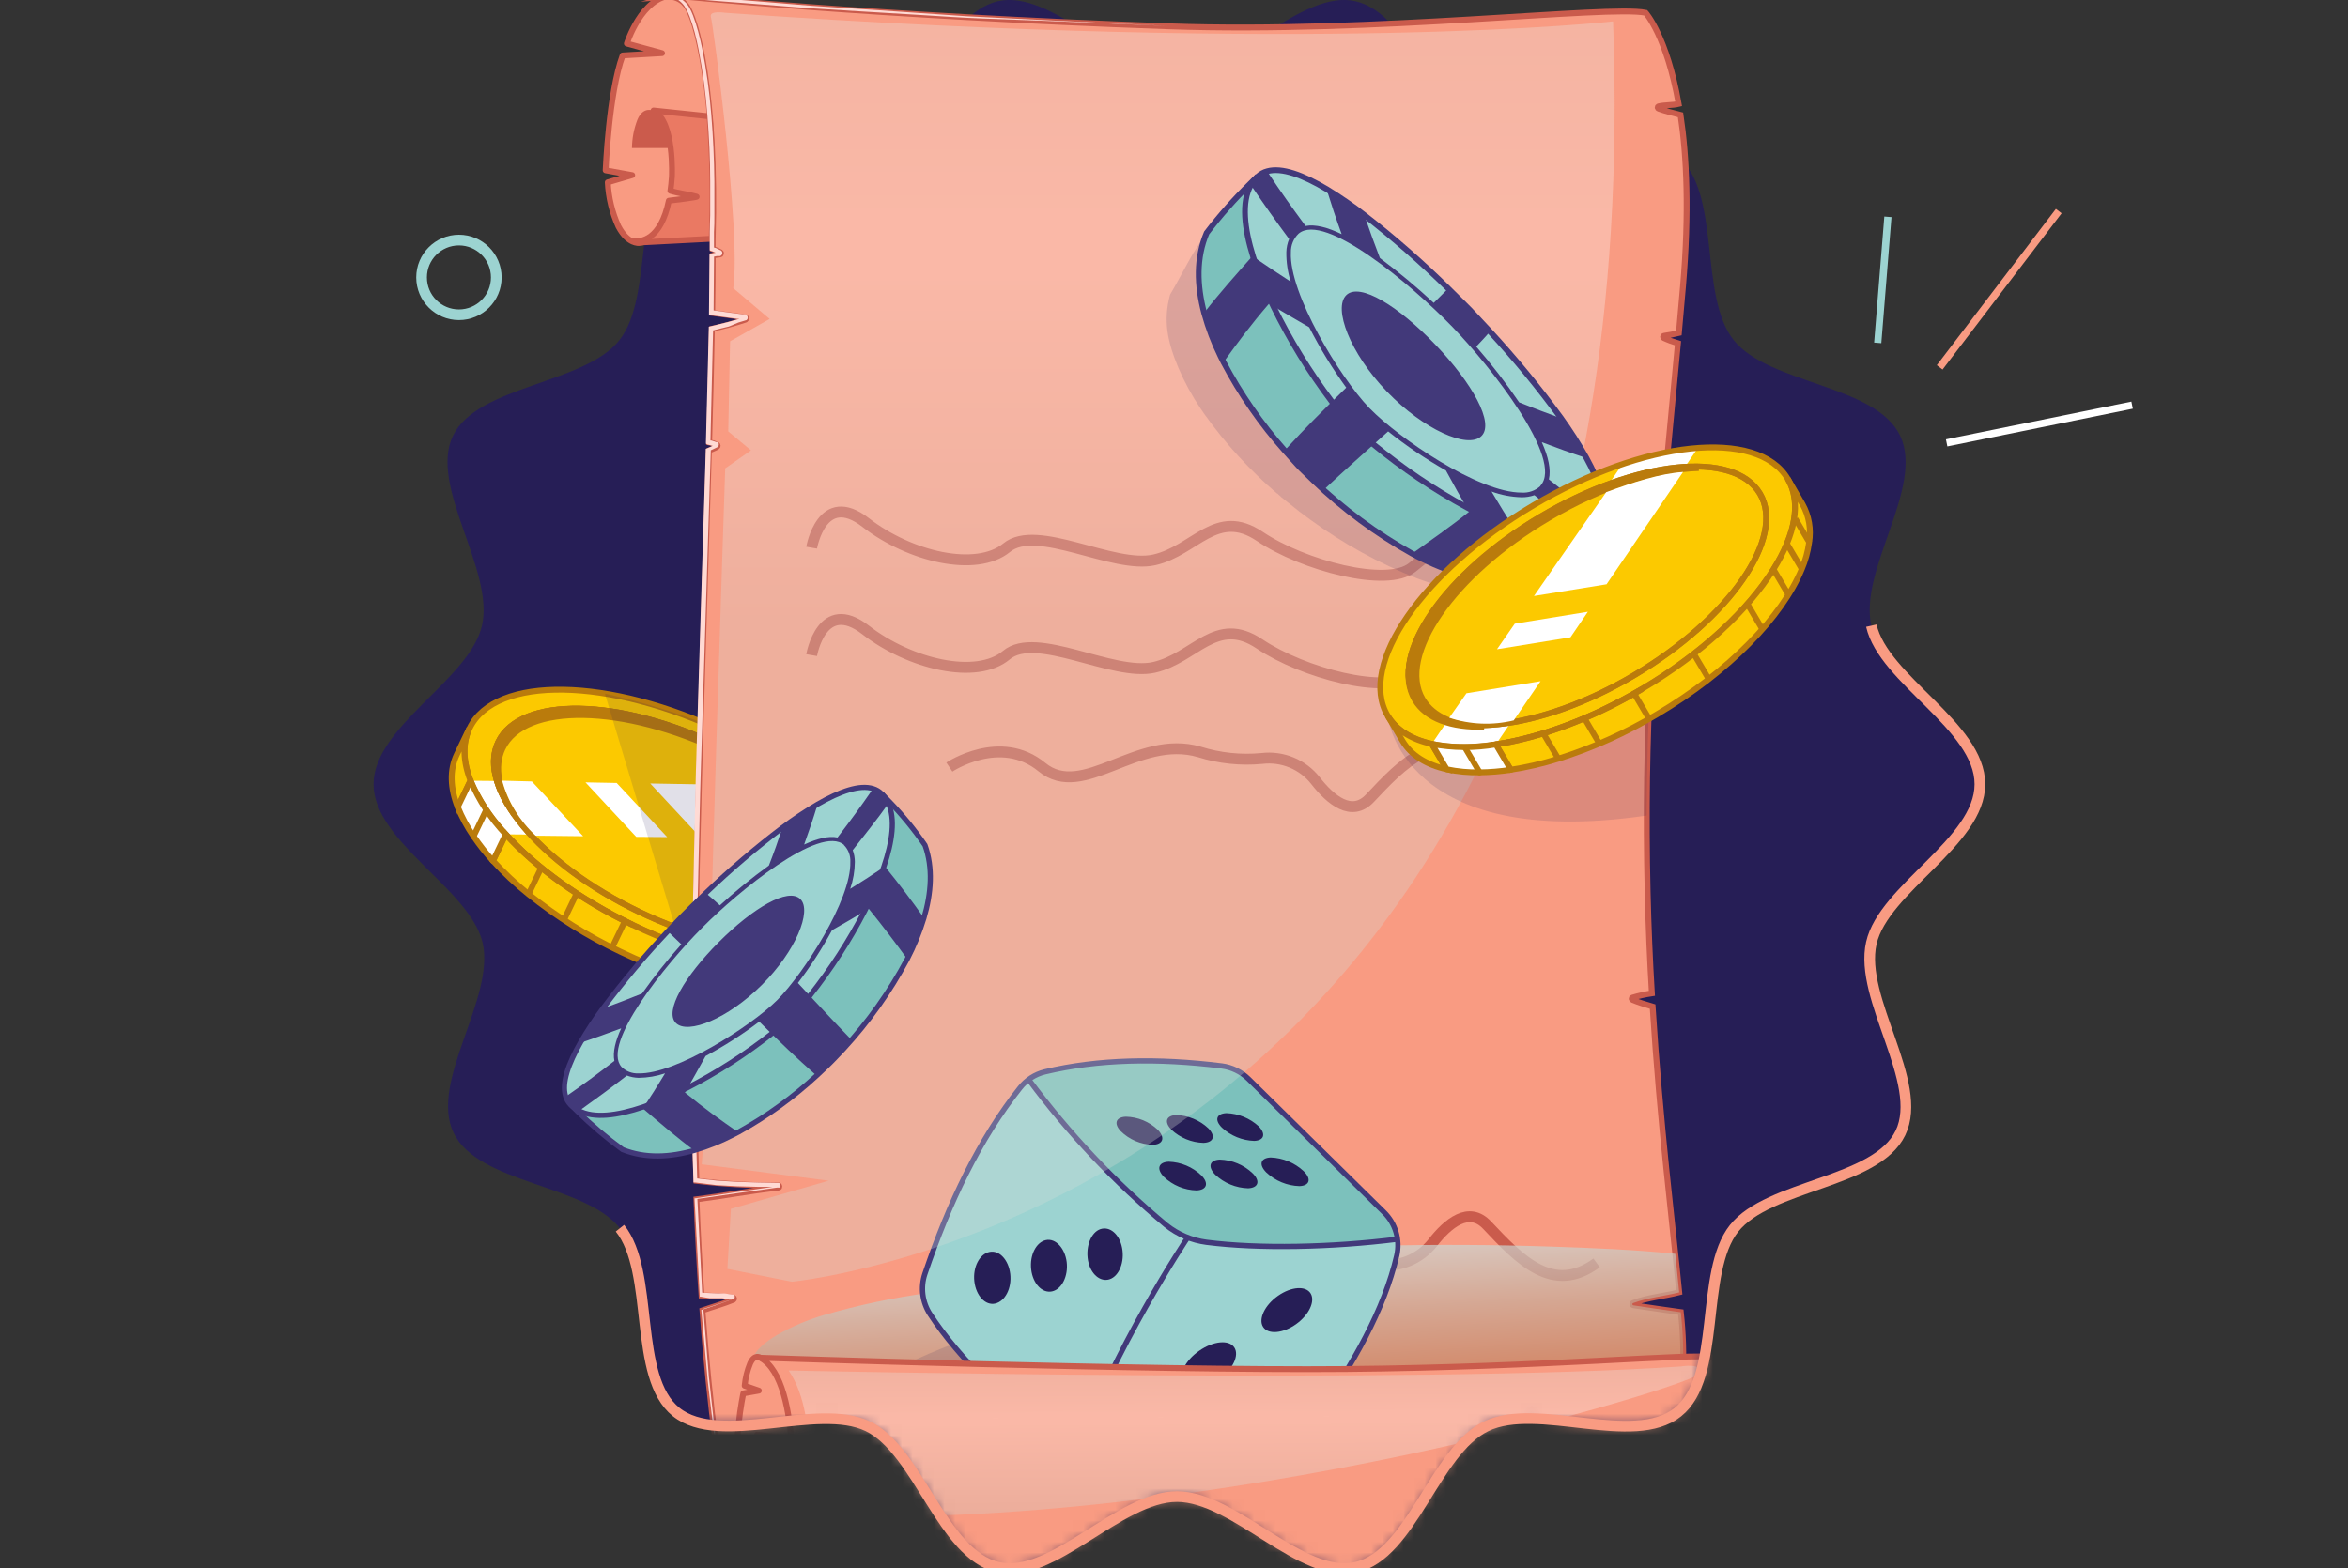 <svg width="220" height="147" viewBox="0 0 220 147" fill="none" xmlns="http://www.w3.org/2000/svg">
<rect x="0" y="0" width="220" height="147" fill="#333333" stroke="none"/>
<g clip-path="url(#clip0_1255_20873)">
<path d="M185.508 73.5C185.508 78.929 176.493 83.274 175.338 88.384C174.147 93.629 180.349 101.447 178.066 106.182C175.784 110.916 165.741 111.001 162.473 115.133C159.206 119.266 161.36 129.04 157.2 132.357C153.039 135.674 144.059 131.35 139.247 133.675C134.434 136 132.272 145.724 127.027 146.901C121.945 148.056 115.687 140.267 110.279 140.267C104.871 140.267 98.62 148.063 93.538 146.901C88.286 145.71 86.053 135.957 81.319 133.675C76.584 131.393 67.462 135.638 63.351 132.335C59.24 129.033 61.402 119.266 58.085 115.112C54.768 110.959 44.781 110.973 42.492 106.16C40.202 101.348 46.411 93.608 45.221 88.356C44.008 83.274 35 78.929 35 73.5C35 68.071 44.008 63.719 45.164 58.616C46.34 53.392 40.153 45.574 42.442 40.84C44.731 36.105 54.761 36.02 58.035 31.881C61.31 27.741 59.176 17.982 63.351 14.665C67.526 11.348 76.499 15.664 81.311 13.346C86.124 11.028 88.257 1.311 93.509 0.113C98.591 -1.035 104.85 6.755 110.251 6.755C115.652 6.755 121.917 -1.042 126.999 0.113C132.244 1.311 134.484 11.064 139.218 13.346C143.953 15.629 153.039 11.362 157.179 14.665C161.318 17.968 159.128 27.727 162.445 31.881C165.762 36.034 175.749 36.027 178.038 40.84C180.327 45.652 174.147 53.392 175.338 58.637C176.493 63.719 185.508 68.042 185.508 73.5Z" fill="#261E56"/>
<circle cx="43" cy="26" r="3.5" stroke="#9CD3D1"/>
<mask id="mask0_1255_20873" style="mask-type:alpha" maskUnits="userSpaceOnUse" x="35" y="-30" width="151" height="178">
<path d="M185.508 73.5C185.508 78.929 176.493 83.274 175.338 88.384C174.147 93.629 180.349 101.447 178.066 106.182C175.784 110.916 165.741 111.001 162.473 115.133C159.206 119.266 161.36 129.04 157.2 132.357C153.039 135.674 144.059 131.35 139.247 133.675C134.434 136 132.272 145.724 127.027 146.901C121.945 148.056 115.687 140.267 110.279 140.267C104.871 140.267 98.62 148.063 93.538 146.901C88.286 145.71 86.053 135.957 81.319 133.675C76.584 131.393 67.462 135.638 63.351 132.335C59.24 129.033 61.402 119.266 58.085 115.112C54.768 110.959 44.781 110.973 42.492 106.16C40.202 101.348 46.411 93.608 45.221 88.356C44.008 83.274 35 78.929 35 73.5C35 68.071 44.008 63.719 45.164 58.616C46.34 53.392 40.153 45.574 42.442 40.84C44.731 36.105 50.761 6.02 54.035 1.881C85.967 -38.484 127.079 -42.403 162.445 1.881C165.762 6.034 175.749 36.027 178.038 40.84C180.327 45.652 174.147 53.392 175.338 58.637C176.493 63.719 185.508 68.042 185.508 73.5Z" fill="#42397A"/>
</mask>
<g mask="url(#mask0_1255_20873)">
<path d="M83.274 87.109C85.663 82.13 78.808 73.874 67.963 68.668C57.117 63.462 46.387 63.278 43.998 68.257C41.608 73.235 48.463 81.491 59.309 86.697C70.155 91.903 80.884 92.087 83.274 87.109Z" fill="#FCC900"/>
<path d="M75.796 73.459L44.085 73.174C44.873 75.033 45.989 76.735 47.38 78.198L80.986 78.495C79.472 76.607 77.729 74.915 75.796 73.459Z" fill="white"/>
<path d="M83.274 87.109C85.663 82.13 78.808 73.874 67.963 68.668C57.117 63.462 46.387 63.278 43.998 68.257C41.608 73.235 48.463 81.491 59.309 86.697C70.155 91.903 80.884 92.087 83.274 87.109Z" stroke="#BA7B0C" stroke-width="0.549" stroke-miterlimit="10"/>
<path d="M80.581 85.816C82.644 81.518 76.729 74.392 67.371 69.901C58.012 65.409 48.753 65.251 46.691 69.549C44.628 73.847 50.542 80.973 59.901 85.465C69.259 89.957 78.518 90.114 80.581 85.816Z" fill="#FCC900"/>
<path d="M80.581 85.816C82.644 81.518 76.729 74.392 67.371 69.901C58.012 65.409 48.753 65.251 46.691 69.549C44.628 73.847 50.542 80.973 59.901 85.465C69.259 89.957 78.518 90.114 80.581 85.816Z" fill="#FCC900" stroke="#BA7B0C" stroke-width="0.549" stroke-miterlimit="10"/>
<path d="M80.581 85.816C82.644 81.518 76.729 74.392 67.371 69.901C58.012 65.409 48.753 65.251 46.691 69.549C44.628 73.847 50.542 80.973 59.901 85.465C69.259 89.957 78.518 90.114 80.581 85.816Z" stroke="#BA7B0C" stroke-width="0.549" stroke-miterlimit="10"/>
<path d="M47.089 70.137C49.148 65.838 58.412 65.997 67.769 70.489C73.034 73.015 77.208 76.375 79.487 79.598C77.29 76.2 72.958 72.575 67.368 69.89C58.033 65.398 48.747 65.239 46.688 69.533C45.782 71.417 46.408 73.838 48.182 76.342C46.721 74.069 46.26 71.883 47.089 70.137Z" fill="#BA7B0C" stroke="#BA7B0C" stroke-width="0.549" stroke-miterlimit="10"/>
<path d="M83.27 87.11L82.078 89.598C81.51 90.707 80.58 91.591 79.442 92.102C78.66 92.478 77.831 92.75 76.977 92.909C72.282 93.853 65.226 92.601 58.11 89.186C55.047 87.733 52.165 85.927 49.522 83.805C48.332 82.85 47.218 81.806 46.188 80.68L47.386 78.193C50.169 81.262 54.315 84.299 59.307 86.698C65.16 89.504 70.981 90.855 75.472 90.718C79.305 90.608 82.172 89.406 83.27 87.11Z" fill="#FCC900" stroke="#BA7B0C" stroke-width="0.549" stroke-miterlimit="10"/>
<path d="M44.085 73.174L42.888 75.667C42.185 73.86 42.114 72.169 42.8 70.725L43.992 68.237C43.311 69.682 43.383 71.373 44.085 73.174Z" fill="#FCC900" stroke="#BA7B0C" stroke-width="0.549" stroke-miterlimit="10"/>
<path d="M47.386 78.198L46.189 80.686C45.526 79.96 44.916 79.188 44.365 78.374C43.77 77.518 43.275 76.597 42.888 75.628L44.086 73.141C44.872 75.012 45.99 76.725 47.386 78.198Z" fill="white" stroke="#BA7B0C" stroke-width="0.549" stroke-linecap="round" stroke-linejoin="round"/>
<path d="M47.386 78.198C50.169 81.268 54.315 84.304 59.307 86.704" stroke="#BA7B0C" stroke-width="0.549" stroke-miterlimit="10"/>
<path d="M45.519 75.985L44.365 78.39" stroke="#BA7B0C" stroke-width="0.549" stroke-linecap="round" stroke-linejoin="round"/>
<path d="M50.669 81.416L49.483 83.887" stroke="#BA7B0C" stroke-width="0.549" stroke-miterlimit="10"/>
<path d="M53.964 83.876L52.844 86.215" stroke="#BA7B0C" stroke-width="0.549" stroke-miterlimit="10"/>
<path d="M58.489 86.446L57.363 88.785" stroke="#BA7B0C" stroke-width="0.549" stroke-miterlimit="10"/>
<path d="M64.655 89.087L63.568 91.366" stroke="#BA7B0C" stroke-width="0.549" stroke-miterlimit="10"/>
<path d="M71.387 90.559L70.234 92.964" stroke="#BA7B0C" stroke-width="0.549" stroke-miterlimit="10"/>
<path d="M75.483 90.69L74.33 93.096" stroke="#BA7B0C" stroke-width="0.549" stroke-miterlimit="10"/>
<path d="M78.147 90.471L76.972 92.92" stroke="#BA7B0C" stroke-width="0.549" stroke-miterlimit="10"/>
<path d="M80.552 89.784L79.432 92.129" stroke="#BA7B0C" stroke-width="0.549" stroke-miterlimit="10"/>
<path d="M49.835 73.24L54.639 78.374L50.192 78.325C48.684 76.933 47.596 75.147 47.051 73.168L49.835 73.24Z" fill="white"/>
<path d="M62.514 78.456L59.614 78.434L54.859 73.328L57.78 73.383L62.514 78.456Z" fill="white"/>
<path d="M78.361 78.594L65.627 78.484L60.927 73.432L72.776 73.646C74.995 75.266 77.049 76.891 78.361 78.594Z" fill="white"/>
<path opacity="0.14" d="M79.937 77.226L69.158 90.097C67.326 89.718 65.524 89.208 63.766 88.571L56.676 65.009C59.691 65.657 64.704 67.106 67.961 68.671C72.974 71.076 77.142 74.14 79.937 77.226Z" fill="#261E56"/>
<path d="M66.006 17.45C66.006 17.56 65.726 20.443 65.726 20.443C65.726 20.443 60.91 22.727 59.9 22.766C59.9 22.766 58.851 22.941 57.945 21.223C57.354 19.92 57.015 18.517 56.946 17.088L59.236 16.413L56.748 15.962C56.748 15.962 57.039 8.741 58.34 5.194L62.031 4.98L58.736 4.08C58.736 4.08 60.114 -0.335 63.024 -0.423C63.542 -0.396 64.047 -0.253 64.503 -0.006C64.959 0.24 65.354 0.586 65.66 1.005C66.61 2.394 67.895 17.478 67.895 17.478L66.006 17.45Z" fill="#C0843E"/>
<path d="M66.006 17.45C66.006 17.56 65.726 20.443 65.726 20.443C65.726 20.443 60.91 22.727 59.9 22.766C59.9 22.766 58.851 22.941 57.945 21.223C57.354 19.92 57.015 18.517 56.946 17.088L59.236 16.413L56.748 15.962C56.748 15.962 57.039 8.741 58.34 5.194L62.031 4.98L58.736 4.08C58.736 4.08 60.114 -0.335 63.024 -0.423C63.542 -0.396 64.047 -0.253 64.503 -0.006C64.959 0.24 65.354 0.586 65.66 1.005C66.61 2.394 67.895 17.478 67.895 17.478L66.006 17.45Z" fill="#F99B82" stroke="#CA5B4C" stroke-width="0.549" stroke-linecap="round" stroke-linejoin="round"/>
<path d="M68.707 145.14C68.257 143.042 67.653 139.88 67.06 135.388C67.203 135.292 67.351 135.206 67.505 135.13C67.523 135.121 67.539 135.107 67.55 135.089C67.561 135.072 67.567 135.052 67.567 135.031C67.567 135.01 67.561 134.99 67.55 134.973C67.539 134.955 67.523 134.941 67.505 134.932C67.344 134.898 67.18 134.885 67.016 134.894C66.588 131.599 66.165 127.607 65.814 122.813C66.78 122.478 67.769 122.209 68.713 121.819C68.732 121.81 68.747 121.796 68.758 121.779C68.769 121.761 68.775 121.741 68.775 121.721C68.775 121.7 68.769 121.68 68.758 121.662C68.747 121.645 68.732 121.631 68.713 121.622C67.724 121.499 66.728 121.431 65.731 121.419C65.545 118.673 65.38 115.675 65.254 112.408C67.818 112.084 70.36 111.59 72.941 111.309C73.062 111.309 73.034 111.101 72.941 111.095C70.372 111.115 67.805 110.974 65.254 110.673C65.21 109.461 65.173 108.213 65.144 106.928C65.144 105.785 65.094 104.566 65.078 103.287C65.371 103.209 65.656 103.104 65.929 102.974C65.942 102.964 65.952 102.951 65.959 102.936C65.966 102.921 65.969 102.905 65.969 102.889C65.969 102.873 65.966 102.857 65.959 102.842C65.952 102.827 65.942 102.814 65.929 102.804C65.669 102.596 65.371 102.443 65.05 102.354C64.935 86.287 65.885 61.022 66.423 42.226C66.681 42.111 66.972 42.007 67.192 41.875C67.208 41.864 67.221 41.85 67.23 41.833C67.239 41.816 67.243 41.798 67.243 41.779C67.243 41.76 67.239 41.741 67.23 41.724C67.221 41.707 67.208 41.693 67.192 41.682C66.954 41.575 66.703 41.499 66.445 41.457C66.555 37.57 66.643 33.978 66.703 30.816C67.765 30.588 68.814 30.302 69.844 29.959C69.868 29.951 69.889 29.935 69.903 29.913C69.917 29.892 69.923 29.866 69.919 29.84C69.916 29.815 69.904 29.792 69.885 29.774C69.867 29.757 69.842 29.746 69.817 29.745C68.79 29.591 67.757 29.476 66.731 29.328C66.764 27.323 66.78 25.517 66.78 23.957C66.999 23.904 67.221 23.867 67.445 23.847C67.469 23.848 67.492 23.841 67.512 23.826C67.531 23.812 67.546 23.792 67.552 23.769C67.559 23.746 67.558 23.721 67.55 23.699C67.541 23.676 67.525 23.657 67.505 23.644C67.272 23.518 67.028 23.415 66.775 23.337C66.775 23.024 66.775 22.716 66.775 22.425C67.17 8.983 65.259 1.499 64.199 0.401C63.994 0.156 63.734 -0.035 63.439 -0.158C63.145 -0.282 62.826 -0.333 62.508 -0.308C62.677 -0.36 62.849 -0.398 63.024 -0.423C63.024 -0.423 81.787 1.499 109.512 2.465C128.807 3.146 150.739 0.477 154.193 1.197C154.193 1.197 156.17 3.393 157.284 9.735C156.675 9.884 155.999 9.823 155.395 9.971C155.373 9.979 155.354 9.993 155.341 10.011C155.327 10.03 155.32 10.053 155.32 10.076C155.32 10.099 155.327 10.121 155.341 10.14C155.354 10.159 155.373 10.173 155.395 10.18C156.071 10.427 156.768 10.586 157.46 10.768C158.037 14.611 158.289 19.866 157.691 26.846C157.564 28.328 157.438 29.778 157.306 31.206C156.845 31.32 156.377 31.41 155.906 31.475C155.824 31.475 155.791 31.634 155.879 31.672C156.312 31.871 156.76 32.038 157.218 32.172C156.34 41.743 155.417 50.292 154.852 59.446C154.489 59.446 154.132 59.446 153.786 59.446C152.847 59.446 151.903 59.446 150.964 59.534C150.94 59.533 150.916 59.541 150.897 59.555C150.877 59.569 150.863 59.589 150.856 59.612C150.849 59.636 150.85 59.66 150.859 59.683C150.867 59.705 150.883 59.724 150.904 59.737C152.068 60.495 153.44 60.77 154.747 61.17C154.747 61.549 154.709 61.934 154.687 62.318L152.968 62.285C152.942 62.285 152.917 62.295 152.898 62.312C152.878 62.329 152.865 62.352 152.861 62.378C152.857 62.404 152.862 62.43 152.876 62.452C152.89 62.474 152.911 62.491 152.935 62.499C153.484 62.724 154.066 62.938 154.643 63.131C154.33 69.451 154.198 76.134 154.379 83.667C154.456 86.913 154.594 90.064 154.775 93.096C154.16 93.189 153.553 93.325 152.957 93.502C152.935 93.509 152.916 93.523 152.903 93.542C152.889 93.561 152.882 93.583 152.882 93.606C152.882 93.629 152.889 93.652 152.903 93.671C152.916 93.689 152.935 93.703 152.957 93.71C153.572 93.963 154.209 94.15 154.846 94.342C155.538 105.324 156.713 114.659 157.339 121.117C155.917 121.484 154.418 121.6 153.034 122.116C153.01 122.121 152.988 122.135 152.973 122.155C152.957 122.174 152.949 122.198 152.949 122.223C152.949 122.248 152.957 122.272 152.973 122.291C152.988 122.311 153.01 122.325 153.034 122.33C154.517 122.555 155.999 122.775 157.487 122.978C157.709 124.952 157.772 126.941 157.674 128.925L71.76 149.429C71.76 149.429 69.795 150.258 68.707 145.14Z" fill="#F99B82" stroke="#CA5B4C" stroke-width="0.549" stroke-miterlimit="10"/>
<path d="M76.049 51.33C76.049 51.33 76.999 45.779 81.117 48.98C85.236 52.181 91.468 53.664 94.323 51.33C97.179 48.997 104.312 53.351 108.155 52.472C111.999 51.594 113.954 47.531 118.039 50.276C122.125 53.022 129.972 55.081 132.316 53.186C134.661 51.292 137.132 49.304 139.383 51.319" stroke="#CA5B4C" stroke-width="1.02" stroke-miterlimit="10"/>
<path d="M76.049 61.401C76.049 61.401 76.999 55.855 81.117 59.051C85.236 62.247 91.49 63.751 94.296 61.401C97.102 59.051 104.284 63.422 108.128 62.549C111.972 61.675 113.927 57.607 118.012 60.352C122.097 63.098 129.944 65.157 132.289 63.263C134.633 61.368 137.104 59.375 139.356 61.39" stroke="#CA5B4C" stroke-width="1.02" stroke-miterlimit="10"/>
<path d="M88.953 71.894C88.953 71.894 93.736 68.699 97.618 71.894C101.5 75.09 106.547 68.764 112.373 70.472C114.265 71.067 116.257 71.276 118.232 71.087C119.175 70.973 120.133 71.103 121.012 71.466C121.891 71.828 122.662 72.411 123.25 73.157C124.667 74.975 126.649 76.633 128.363 74.805C131.432 71.543 134.529 68.281 138.615 71.274" stroke="#CA5B4C" stroke-width="1.02" stroke-miterlimit="10"/>
<path d="M99.935 117.745C99.935 117.745 104.718 120.941 108.6 117.745C112.482 114.549 117.529 120.875 123.355 119.167C125.247 118.572 127.239 118.363 129.214 118.552C130.158 118.666 131.115 118.535 131.994 118.173C132.872 117.81 133.643 117.228 134.233 116.482C135.649 114.659 137.632 113.001 139.345 114.835C142.414 118.096 145.511 121.358 149.597 118.366" stroke="#CA5B4C" stroke-width="1.02" stroke-miterlimit="10"/>
<path style="mix-blend-mode:multiply" opacity="0.7" d="M83.594 144.267C82.223 141.033 79.855 138.322 76.834 136.53C75.119 135.566 73.287 134.827 71.382 134.334C71.327 134.136 71.277 133.944 71.228 133.746C70.767 131.945 70.086 129.902 70.333 128.002C70.509 126.624 71.722 125.757 72.848 125.098C74.21 124.323 75.656 123.708 77.158 123.264C80.447 122.309 83.802 121.602 87.196 121.149C95.845 119.837 104.444 118.333 113.174 117.602C123.831 116.734 134.529 116.477 145.215 116.833C149.136 116.96 153.062 117.119 156.966 117.509C157.098 118.794 157.224 120.007 157.334 121.128C155.912 121.495 154.413 121.611 153.029 122.127C153.005 122.132 152.983 122.146 152.967 122.165C152.952 122.185 152.943 122.209 152.943 122.234C152.943 122.259 152.952 122.283 152.967 122.302C152.983 122.322 153.005 122.336 153.029 122.341C154.511 122.566 155.994 122.786 157.482 122.989C157.704 124.963 157.766 126.952 157.669 128.936L84.401 146.419C84.171 145.688 83.902 144.969 83.594 144.267Z" fill="url(#paint0_linear_1255_20873)"/>
<path opacity="0.14" d="M120.212 135.862C120.533 135.717 120.807 135.486 121.002 135.193C121.197 134.9 121.306 134.559 121.316 134.207C121.326 133.856 121.236 133.508 121.058 133.205C120.88 132.902 120.62 132.655 120.308 132.492H120.276L101.868 123.669C100.871 123.201 99.749 123.071 98.671 123.298C91.932 124.717 85.948 126.885 80.986 130.056C80.799 130.177 80.645 130.344 80.538 130.54C80.431 130.736 80.375 130.955 80.375 131.178C80.375 131.402 80.431 131.621 80.538 131.817C80.645 132.013 80.799 132.179 80.986 132.301C86.466 135.9 93.134 139.449 98.761 141.412C100.242 141.927 101.836 142.029 103.371 141.706C109.173 140.349 114.817 138.39 120.212 135.862Z" fill="#261E56"/>
<path d="M95.571 101.962C91.786 106.731 88.927 112.691 86.658 119.398C86.45 120.021 86.385 120.683 86.468 121.335C86.551 121.987 86.78 122.612 87.137 123.164C89.893 127.39 94.445 131.706 99.829 136.054C100.457 136.561 101.214 136.882 102.016 136.981C109.17 137.902 115.795 137.237 121.639 134.289C122.273 133.971 122.82 133.501 123.231 132.921C126.83 127.806 129.695 122.735 130.871 117.678C131.036 116.957 131.013 116.206 130.805 115.496C130.597 114.786 130.21 114.142 129.682 113.624L116.977 101.118C116.294 100.451 115.412 100.024 114.465 99.903C108.48 99.155 102.911 99.263 97.898 100.459C96.976 100.685 96.156 101.214 95.571 101.962Z" fill="#9CD3D1"/>
<path d="M129.663 113.624L129.605 113.566L112.47 114.168C107.707 121.069 103.792 128.518 100.807 136.354C100.775 136.437 100.75 136.527 100.724 136.616C101.129 136.802 101.561 136.925 102.003 136.981C109.158 137.902 115.782 137.237 121.626 134.289C122.261 133.971 122.807 133.501 123.218 132.921C126.818 127.806 129.682 122.735 130.858 117.678C131.022 116.956 130.998 116.205 130.789 115.495C130.58 114.785 130.192 114.141 129.663 113.624Z" fill="#9CD3D1"/>
<path d="M130.942 116.143C130.807 115.185 130.357 114.299 129.663 113.624L116.958 101.118C116.275 100.451 115.393 100.024 114.445 99.903C108.461 99.155 102.892 99.263 97.879 100.459C97.326 100.594 96.806 100.84 96.351 101.182C100.084 106.226 104.407 110.807 109.228 114.826C110.315 115.695 111.62 116.25 113 116.431C117.924 117.058 124.771 116.923 130.942 116.143Z" fill="#7CC1BC"/>
<path d="M130.942 116.143C124.772 116.923 117.924 117.058 113.039 116.431C111.658 116.25 110.354 115.695 109.266 114.826C104.446 110.807 100.123 106.226 96.389 101.182" stroke="#42397A" stroke-width="0.492" stroke-miterlimit="10"/>
<path d="M94.656 119.398C94.81 120.734 94.183 121.955 93.256 122.173C92.329 122.39 91.447 121.437 91.293 120.101C91.14 118.765 91.773 117.544 92.7 117.339C93.627 117.134 94.496 118.068 94.656 119.398Z" fill="#261E56"/>
<path d="M99.944 118.279C100.104 119.602 99.49 120.836 98.57 121.035C97.649 121.233 96.773 120.306 96.619 118.976C96.466 117.646 97.08 116.418 98 116.226C98.921 116.035 99.784 117 99.944 118.279Z" fill="#261E56"/>
<path d="M105.174 117.198C105.334 118.515 104.733 119.756 103.825 119.935C102.917 120.114 102.048 119.206 101.907 117.889C101.766 116.572 102.355 115.331 103.262 115.159C104.17 114.986 105.014 115.881 105.174 117.198Z" fill="#261E56"/>
<path d="M95.571 101.962C91.786 106.731 88.927 112.691 86.658 119.398C86.45 120.021 86.385 120.683 86.468 121.335C86.551 121.987 86.78 122.612 87.137 123.164C89.893 127.39 94.445 131.706 99.829 136.054C100.457 136.561 101.214 136.882 102.016 136.981C109.17 137.902 115.795 137.237 121.639 134.289C122.273 133.971 122.82 133.501 123.231 132.921C126.83 127.806 129.695 122.735 130.871 117.678C131.036 116.957 131.013 116.206 130.805 115.496C130.597 114.786 130.21 114.142 129.682 113.624L116.977 101.118C116.294 100.451 115.412 100.024 114.465 99.903C108.48 99.155 102.911 99.263 97.898 100.459C96.976 100.685 96.156 101.214 95.571 101.962Z" stroke="#42397A" stroke-width="0.492" stroke-miterlimit="10"/>
<path d="M115.647 126.284C116.146 127.019 115.507 128.356 114.209 129.283C112.911 130.21 111.402 130.395 110.878 129.66C110.353 128.925 111.012 127.537 112.355 126.604C113.697 125.67 115.149 125.542 115.647 126.284Z" fill="#261E56"/>
<path d="M122.802 121.226C123.25 121.962 122.649 123.24 121.44 124.104C120.232 124.967 118.832 125.107 118.352 124.372C117.873 123.637 118.506 122.313 119.752 121.444C120.999 120.574 122.348 120.491 122.802 121.226Z" fill="#261E56"/>
<path d="M108.007 107.3C106.884 107.265 105.816 106.808 105.014 106.022C104.33 105.306 104.548 104.692 105.5 104.66C106.611 104.685 107.674 105.122 108.48 105.887C109.202 106.642 108.972 107.262 108.007 107.3Z" fill="#261E56"/>
<path d="M112.112 111.572C110.965 111.543 109.87 111.087 109.043 110.293C108.333 109.551 108.544 108.918 109.509 108.88C110.649 108.916 111.735 109.371 112.559 110.159C113.288 110.887 113.083 111.533 112.112 111.572Z" fill="#261E56"/>
<path d="M112.764 107.115C111.642 107.085 110.57 106.643 109.752 105.875C109.055 105.152 109.26 104.545 110.213 104.506C111.327 104.54 112.391 104.978 113.205 105.74C113.915 106.457 113.723 107.077 112.764 107.115Z" fill="#261E56"/>
<path d="M116.945 111.373C115.794 111.341 114.695 110.885 113.857 110.095C113.135 109.347 113.333 108.72 114.292 108.682C115.437 108.716 116.53 109.171 117.361 109.96C118.103 110.689 117.917 111.329 116.945 111.373Z" fill="#261E56"/>
<path d="M117.514 106.93C116.39 106.891 115.317 106.451 114.49 105.689C113.774 104.973 113.966 104.366 114.912 104.327C116.03 104.363 117.099 104.799 117.924 105.555C118.633 106.271 118.454 106.891 117.514 106.93Z" fill="#261E56"/>
<path d="M121.753 111.169C120.598 111.135 119.496 110.68 118.652 109.89C117.917 109.148 118.103 108.522 119.062 108.483C120.209 108.525 121.303 108.979 122.143 109.762C122.898 110.491 122.725 111.13 121.753 111.169Z" fill="#261E56"/>
<path d="M111.28 115.99C111.28 115.99 104.247 126.527 100.743 136.616" stroke="#42397A" stroke-width="0.492" stroke-miterlimit="10"/>
<path d="M59.312 22.596C60.065 22.689 61.904 22.508 62.667 18.812C63.518 18.719 65.413 18.466 65.27 18.433C64.463 18.203 63.623 18.131 62.816 17.884C62.876 17.478 62.92 17.044 62.953 16.566C62.953 16.566 63.216 11.421 61.234 10.356L66.484 10.905C66.772 14.722 66.838 18.552 66.681 22.376L59.9 22.727C59.696 22.731 59.495 22.686 59.312 22.596Z" fill="#EA7963" stroke="#CB5B4C" stroke-width="0.549" stroke-linecap="round" stroke-linejoin="round"/>
<path d="M59.724 11.218C60.273 9.9 61.234 10.383 61.234 10.383C62.222 10.932 62.651 12.459 62.832 13.876H59.213C59.222 12.966 59.395 12.066 59.724 11.218Z" fill="#CB5B4C"/>
<path d="M69.317 139.874C68.537 135.597 69.647 130.594 69.647 130.594L71.102 130.336L69.773 129.875C69.84 129.16 70.012 128.459 70.284 127.794C70.701 126.86 71.234 127.245 71.234 127.245L72.738 127.909C74.331 129.512 74.934 132.302 75.176 134.927L70.942 134.482C71.607 140.961 70.262 141.335 70.262 141.335C69.724 141.225 69.317 139.874 69.317 139.874Z" fill="#C0843E"/>
<path d="M69.317 139.874C68.537 135.597 69.647 130.594 69.647 130.594L71.102 130.336L69.773 129.875C69.84 129.16 70.012 128.459 70.284 127.794C70.701 126.86 71.234 127.245 71.234 127.245L72.738 127.909C74.331 129.512 74.934 132.302 75.176 134.927L70.942 134.482C71.607 140.961 70.262 141.335 70.262 141.335C69.724 141.225 69.317 139.874 69.317 139.874Z" fill="#F99B82" stroke="#CA5B4C" stroke-width="0.549" stroke-linecap="round" stroke-linejoin="round"/>
<path d="M70.942 134.493L75.176 134.938C75.33 136.959 75.296 138.99 75.077 141.005L70.261 141.346C70.261 141.346 71.607 140.972 70.942 134.493Z" fill="#EA7963" stroke="#CB5B4C" stroke-width="0.549" stroke-linecap="round" stroke-linejoin="round"/>
<path d="M71.217 149.5C71.217 149.5 72.952 149.538 73.457 144.558L76.983 143.196L74.111 143.053C74.111 143.053 75.363 129.507 71.234 127.256C71.234 127.256 107.519 128.475 126.144 128.31C144.77 128.145 158.69 126.794 160.414 127.212C161.534 127.971 162.507 128.928 163.286 130.034L160.837 130.633L163.863 130.913C163.863 130.913 165.428 136.579 163.314 141.895L159.838 142.257L162.539 142.746C161.502 144.279 159.995 145.435 158.245 146.041C158.245 146.041 131.581 146.991 120.45 147.067C104.647 147.166 72.881 149.434 71.217 149.5Z" fill="#F99B82" stroke="#CA5B4C" stroke-width="0.549" stroke-linecap="round" stroke-linejoin="round"/>
<path d="M68.23 142.713L67.988 141.521C67.944 141.318 67.906 141.121 67.878 140.912L67.785 140.302L67.016 135.415V135.388L67.291 135.229L67.428 135.152H67.461C67.467 135.138 67.467 135.122 67.461 135.108C67.467 135.094 67.467 135.078 67.461 135.064C67.454 135.061 67.447 135.059 67.439 135.059C67.431 135.059 67.424 135.061 67.417 135.064L67.307 134.932C67.205 134.924 67.102 134.924 67 134.932H66.961V134.894L66.604 131.879L66.423 130.375L66.335 129.622C66.302 129.37 66.286 129.117 66.264 128.864L65.715 122.824V122.758H65.781L67.28 122.259L68.016 121.99L68.384 121.858L68.664 121.759H68.466L68.076 121.71C67.944 121.71 67.818 121.71 67.686 121.677H67.296H66.511L65.66 121.534H65.561V121.435L65.078 112.419V112.303H65.199L69.097 111.716L72.035 111.293L72.381 111.238H72.041H71.052L69.075 111.183L67.099 111.073L65.111 110.826H64.974V110.683L64.858 106.993L64.787 103.298V103.161L64.913 103.122L65.16 103.04C65.243 103.04 65.336 102.99 65.407 102.958L65.616 102.87L65.567 102.837C65.534 102.812 65.499 102.79 65.462 102.771L65.364 102.716C65.328 102.696 65.292 102.68 65.254 102.667L65.144 102.617L64.913 102.535L64.781 102.491V102.359L64.825 94.847V91.086C64.825 89.834 64.825 88.576 64.869 87.324L65.116 76.051C65.149 74.799 65.166 73.542 65.204 72.29L65.66 57.239L66.127 42.21V42.078L66.242 42.028L66.456 41.935L66.665 41.842L66.791 41.776H66.725C66.657 41.751 66.588 41.73 66.517 41.715L66.313 41.672L66.143 41.584V41.419L66.412 30.783V30.629L66.561 30.59L67.368 30.393C67.637 30.327 67.917 30.267 68.175 30.195L68.955 29.981L69.29 29.877H69.07L68.246 29.761L66.599 29.536H66.429V29.36L66.478 23.996V23.793L66.626 23.765C66.769 23.765 66.906 23.699 67.055 23.683L66.989 23.65C66.923 23.617 66.862 23.6 66.797 23.573L66.604 23.502L66.5 23.463V22.541C66.5 22.261 66.5 21.991 66.5 21.744C66.5 21.223 66.533 20.701 66.544 20.179C66.544 19.131 66.544 18.082 66.544 17.038C66.544 14.946 66.44 12.854 66.275 10.768C66.118 8.685 65.84 6.613 65.44 4.563C65.336 4.047 65.221 3.541 65.089 3.036C64.956 2.534 64.799 2.04 64.617 1.554C64.527 1.316 64.421 1.084 64.298 0.862C64.298 0.862 64.271 0.818 64.26 0.79C64.098 0.481 63.862 0.215 63.574 0.017C63.286 -0.181 62.954 -0.306 62.607 -0.346C63.138 -0.53 63.712 -0.55 64.254 -0.401C64.28 -0.394 64.307 -0.393 64.333 -0.399C64.359 -0.405 64.382 -0.417 64.403 -0.434L65.934 -0.291C66.901 -0.204 67.856 -0.149 68.834 -0.05L74.638 0.428C75.604 0.516 76.571 0.582 77.543 0.642L80.448 0.834L86.257 1.23L89.162 1.427L90.612 1.526L92.067 1.598L97.882 1.889L109.512 2.438L97.876 1.949L92.061 1.735L90.606 1.669L89.151 1.587L86.246 1.405L80.431 1.054L77.526 0.873C76.554 0.812 75.588 0.752 74.621 0.675L68.812 0.219C67.845 0.142 66.879 0.077 65.907 -0.011L63.617 -0.22C63.771 -0.133 63.918 -0.034 64.057 0.077L64.199 0.208L64.271 0.28C64.288 0.289 64.303 0.302 64.315 0.318L64.353 0.362C64.402 0.414 64.444 0.471 64.479 0.532C64.523 0.593 64.556 0.653 64.589 0.708C64.719 0.945 64.833 1.191 64.93 1.444C65.117 1.938 65.278 2.442 65.413 2.954C65.556 3.465 65.671 3.981 65.781 4.497C66.191 6.559 66.479 8.644 66.643 10.74C66.819 12.832 66.912 14.935 66.934 17.033C66.934 18.082 66.934 19.136 66.934 20.185C66.934 20.706 66.934 21.234 66.895 21.755C66.895 22.013 66.895 22.304 66.895 22.535V23.194L66.989 23.227C67.06 23.227 67.137 23.276 67.203 23.309L67.401 23.403L67.494 23.452H67.522C67.545 23.466 67.567 23.483 67.587 23.502C67.629 23.537 67.658 23.585 67.67 23.639C67.681 23.688 67.681 23.74 67.667 23.789C67.654 23.838 67.628 23.882 67.593 23.919C67.554 23.957 67.507 23.985 67.456 24.001H67.373H67.17C67.079 24.012 66.99 24.029 66.901 24.051L66.862 29.091L68.345 29.295L69.174 29.404L69.586 29.459H69.69H69.811C69.856 29.469 69.898 29.489 69.934 29.518C69.97 29.547 70 29.583 70.02 29.624C70.044 29.669 70.056 29.719 70.056 29.77C70.056 29.82 70.044 29.87 70.02 29.915L69.96 29.986L69.921 30.014H69.894L69.789 30.047L69.592 30.107L69.185 30.228L68.29 30.602L67.478 30.799L66.813 30.964L66.566 41.282H66.643C66.724 41.298 66.803 41.322 66.879 41.353L67.099 41.43H67.154H67.181H67.214C67.227 41.427 67.24 41.427 67.252 41.43C67.295 41.47 67.325 41.521 67.34 41.577C67.354 41.634 67.353 41.693 67.335 41.748C67.326 41.776 67.313 41.802 67.296 41.825C67.277 41.853 67.255 41.879 67.23 41.902L67.121 41.957L66.906 42.061L66.692 42.16L66.599 42.199L65.66 72.279C65.616 73.536 65.594 74.788 65.561 76.04L65.303 87.313C65.265 88.565 65.259 89.817 65.248 91.069L65.199 94.847L65.144 102.233L65.276 102.282L65.407 102.337C65.446 102.337 65.49 102.37 65.534 102.397C65.578 102.425 65.709 102.496 65.781 102.546L65.94 102.661L65.973 102.699C65.994 102.727 66.009 102.759 66.017 102.793C66.03 102.849 66.027 102.908 66.007 102.963C65.988 103.017 65.953 103.065 65.907 103.1H65.874H65.808L65.55 103.21C65.468 103.243 65.383 103.271 65.298 103.292L65.171 103.336L65.226 106.895L65.325 110.447L67.143 110.651C67.796 110.694 68.45 110.738 69.108 110.771L71.074 110.832L72.864 110.865C72.906 110.86 72.949 110.86 72.991 110.865C73.031 110.888 73.065 110.92 73.09 110.96C73.115 110.999 73.13 111.044 73.133 111.09C73.132 111.139 73.121 111.188 73.1 111.233C73.079 111.262 73.053 111.288 73.023 111.309C72.98 111.337 72.991 111.309 72.974 111.309H72.936H72.798L72.557 111.342L72.068 111.414L69.136 111.82L65.341 112.369L65.792 121.155L66.478 121.188L67.269 121.221H67.67C67.802 121.221 67.933 121.221 68.065 121.254L68.455 121.309L68.647 121.336H68.675H68.724C68.756 121.352 68.784 121.375 68.806 121.402C68.839 121.455 68.851 121.517 68.839 121.578V121.622L68.801 121.677C68.78 121.695 68.756 121.708 68.73 121.715L68.45 121.819L68.076 121.951L67.329 122.215L65.896 122.676L66.39 128.656C66.39 128.908 66.429 129.161 66.462 129.408L66.544 130.166L66.709 131.67L67.044 134.652C67.137 134.644 67.231 134.644 67.324 134.652H67.478C67.513 134.659 67.546 134.676 67.571 134.702C67.584 134.714 67.594 134.73 67.6 134.747C67.607 134.764 67.61 134.782 67.609 134.8C67.608 134.838 67.595 134.875 67.571 134.905L67.532 134.932H67.494L67.362 135.014L67.11 135.152L67.835 140.022L67.928 140.632C67.928 140.841 67.994 141.038 68.032 141.241L68.263 142.46L68.724 144.887L68.23 142.713Z" fill="#FFDAD4"/>
<path d="M69.696 29.931L69.69 29.926L69.701 29.931H69.696Z" fill="#FFFACE"/>
<path d="M72.853 111.156C72.859 111.156 72.891 111.145 72.853 111.156V111.156Z" fill="#FFFACE"/>
<path style="mix-blend-mode:screen" opacity="0.3" d="M151.14 2.004C151.14 2.004 123.552 5.134 67.922 1.197C67.922 1.197 66.407 0.95 66.61 1.603C66.813 2.256 69.454 21.816 68.702 27.005L72.112 29.893L68.406 31.985L68.235 40.436L70.366 42.21L67.95 43.895C67.95 43.895 66.275 93.749 66.368 99.789L68.285 101.563L67.186 102.623L66.088 104.555L65.748 109.124L77.636 110.662L68.482 113.297L68.153 118.926L74.193 120.128C74.193 120.128 155.165 112.496 151.14 2.004Z" fill="url(#paint1_linear_1255_20873)"/>
<path style="mix-blend-mode:screen" opacity="0.3" d="M73.897 128.447C73.897 128.447 132.723 129.743 157.465 128.074C157.465 128.074 159.662 127.684 159.19 128.76C158.717 129.836 113.822 143.668 75.269 142.021C75.269 142.021 77.076 133.169 73.897 128.447Z" fill="url(#paint2_linear_1255_20873)"/>
<path opacity="0.14" d="M149.594 49.556V49.592L148.892 50.465C147.648 51.977 146.282 53.384 144.808 54.672C142.561 55.777 139.923 55.893 137.231 55.435C135.717 55.165 134.231 54.756 132.792 54.214C129.217 52.808 125.838 50.949 122.736 48.682C122.382 48.426 122.028 48.163 121.674 47.889C121.32 47.614 120.929 47.278 120.569 47.01C120.208 46.741 119.958 46.515 119.696 46.265H119.665C117.097 44.066 114.807 41.563 112.845 38.81C112.723 38.639 112.601 38.462 112.485 38.285C111.68 37.09 110.989 35.823 110.421 34.499C109.377 32.002 108.968 30.048 109.634 27.612C110.897 25.475 111.673 23.662 113.041 21.898C113.224 21.666 113.413 21.415 113.651 21.159L113.706 21.092C115.163 22.671 116.641 24.209 118.139 25.707C119.917 27.49 121.723 29.21 123.554 30.866C128.057 34.962 132.823 38.758 137.823 42.229C139.858 43.637 141.94 45.001 144.069 46.32C145.88 47.443 147.722 48.522 149.594 49.556Z" fill="#261E56"/>
<path d="M149.594 49.556L149.564 49.592L148.752 50.355C147.318 51.69 145.774 52.901 144.136 53.976C141.761 54.776 139.148 54.55 136.529 53.713C135.065 53.234 133.648 52.621 132.297 51.882C128.945 50.008 125.846 47.712 123.078 45.05C122.761 44.751 122.468 44.439 122.126 44.122C121.784 43.804 121.472 43.444 121.155 43.096C120.837 42.748 120.636 42.528 120.386 42.241C118.151 39.722 116.226 36.945 114.652 33.968C114.555 33.779 114.457 33.59 114.365 33.394C113.729 32.102 113.216 30.753 112.833 29.365C112.137 26.751 112.07 24.157 113.059 21.83C114.301 20.203 115.658 18.667 117.119 17.233L117.772 16.586L117.833 16.531C119.055 18.297 120.312 20.021 121.607 21.702C123.125 23.705 124.684 25.65 126.283 27.539C130.199 32.206 134.417 36.612 138.91 40.727C140.741 42.4 142.616 44.024 144.551 45.611C146.2 46.963 147.881 48.277 149.594 49.556Z" fill="#7CC1BC"/>
<path d="M149.594 49.556L149.564 49.592C149.279 49.864 148.948 50.083 148.587 50.239C146.975 50.954 144.6 50.593 141.975 49.629C140.419 49.05 138.907 48.361 137.45 47.565C134.352 45.881 131.422 43.904 128.701 41.661C127.977 41.072 127.285 40.447 126.625 39.787C125.976 39.109 125.364 38.395 124.794 37.65C122.676 34.849 120.836 31.849 119.299 28.693C118.562 27.208 117.936 25.672 117.424 24.096C116.57 21.379 116.325 18.942 117.18 17.379C117.339 17.085 117.545 16.819 117.791 16.592L117.852 16.537C118.101 16.302 118.406 16.134 118.737 16.048C120.105 15.664 122.101 16.409 124.311 17.727C125.537 18.474 126.719 19.29 127.853 20.17C130.6 22.311 133.221 24.608 135.704 27.051C136.211 27.545 136.669 28.003 137.066 28.4L137.676 29.01L138.25 29.621C138.653 30.042 139.111 30.531 139.606 31.074C141.976 33.644 144.196 36.349 146.255 39.176C147.116 40.371 147.909 41.615 148.63 42.901C149.906 45.221 150.596 47.309 150.125 48.701C150.019 49.024 149.837 49.317 149.594 49.556Z" fill="#9CD3D1"/>
<path d="M138.794 40.88C137.518 42.101 133.384 40.269 129.934 36.685C126.485 33.101 124.891 28.882 126.143 27.661C127.395 26.44 131.027 28.681 134.489 32.301C137.951 35.922 140.057 39.671 138.794 40.88ZM149.594 49.556L149.564 49.592L148.752 50.355L148.587 50.239C146.889 48.963 145.418 47.736 143.77 46.411C143.377 46.548 142.964 46.615 142.548 46.606C141.594 46.578 140.65 46.397 139.752 46.069C140.613 47.522 141.083 48.279 142.017 49.733C140.118 51.222 138.311 52.529 136.522 53.732C135.059 53.253 133.642 52.639 132.291 51.9C134.001 50.679 135.777 49.458 137.658 47.956C136.785 46.49 136.296 45.599 135.478 44.097C133.582 43.016 131.771 41.792 130.063 40.434C127.474 42.778 126.155 43.908 124.006 45.929C123.395 45.361 122.742 44.763 122.125 44.14C121.509 43.517 120.904 42.876 120.355 42.235C122.388 40.013 123.634 38.785 126.137 36.331C124.835 34.538 123.676 32.645 122.669 30.671C121.271 29.841 120.318 29.334 118.92 28.443C117.198 30.433 116.008 32.045 114.646 33.938C113.873 32.473 113.258 30.93 112.815 29.334C114.194 27.539 115.788 25.768 117.345 24.004C118.774 24.981 119.518 25.482 120.935 26.397C120.651 25.501 120.513 24.565 120.526 23.625C120.536 23.206 120.625 22.791 120.788 22.404C119.451 20.603 118.474 19.211 117.192 17.331L117.101 17.202L117.772 16.586L117.833 16.531C118.083 16.296 118.387 16.128 118.719 16.042C120.129 18.155 120.88 19.211 122.327 21.177C123.249 21 124.421 21.324 125.709 21.946C125.099 20.261 124.806 19.345 124.293 17.721C125.518 18.468 126.701 19.284 127.834 20.163C128.365 21.708 128.689 22.606 129.293 24.187C131.049 25.495 132.733 26.897 134.337 28.388C134.856 27.875 135.155 27.582 135.692 27.038C136.351 27.649 137.011 28.345 137.67 29.023C138.33 29.7 138.983 30.378 139.618 31.056C139.105 31.666 138.818 31.947 138.317 32.484C139.761 34.145 141.104 35.891 142.341 37.711C143.898 38.321 144.783 38.669 146.255 39.2C147.116 40.396 147.909 41.639 148.63 42.925C147.03 42.4 146.132 42.076 144.459 41.441C145.07 42.791 145.339 44.006 145.125 44.928C147.036 46.454 148.062 47.235 150.125 48.725C150.016 49.04 149.834 49.324 149.594 49.556ZM144.325 45.532C146.596 43.09 139.618 34.286 136.089 30.641L135.961 30.512C132.261 26.715 124.104 19.816 121.668 21.904C121.434 22.13 121.25 22.401 121.128 22.702C121.005 23.002 120.945 23.325 120.953 23.65C120.764 27.527 125.581 35.415 128.28 38.218L128.365 38.303C131.064 41.069 138.555 46.191 142.573 46.167C142.891 46.189 143.211 46.147 143.512 46.042C143.813 45.937 144.09 45.772 144.325 45.556V45.532Z" fill="#42397A"/>
<path d="M149.594 49.556L149.564 49.592C149.279 49.864 148.948 50.083 148.587 50.239C146.975 50.954 144.6 50.593 141.975 49.629C140.419 49.05 138.907 48.361 137.45 47.565C134.352 45.881 131.422 43.904 128.701 41.661C127.977 41.072 127.285 40.447 126.625 39.787C125.976 39.109 125.364 38.395 124.794 37.65C122.676 34.849 120.836 31.849 119.299 28.693C118.562 27.208 117.936 25.672 117.424 24.096C116.57 21.379 116.325 18.942 117.18 17.379C117.339 17.085 117.545 16.819 117.791 16.592L117.852 16.537C118.101 16.302 118.406 16.134 118.737 16.048C120.105 15.664 122.101 16.409 124.311 17.727C125.537 18.474 126.719 19.29 127.853 20.17C130.6 22.311 133.221 24.608 135.704 27.051C136.211 27.545 136.669 28.003 137.066 28.4L137.676 29.01L138.25 29.621C138.653 30.042 139.111 30.531 139.606 31.074C141.976 33.644 144.196 36.349 146.255 39.176C147.116 40.371 147.909 41.615 148.63 42.901C149.906 45.221 150.596 47.309 150.125 48.701C150.019 49.024 149.837 49.317 149.594 49.556Z" stroke="#42397A" stroke-width="0.537" stroke-miterlimit="10"/>
<path d="M149.594 49.556L149.564 49.592L148.752 50.355C147.318 51.69 145.774 52.901 144.136 53.976C141.761 54.776 139.148 54.55 136.529 53.713C135.065 53.234 133.648 52.621 132.297 51.882C128.945 50.008 125.846 47.712 123.078 45.05C122.761 44.75 122.468 44.439 122.126 44.122C121.784 43.804 121.472 43.444 121.155 43.096C120.837 42.748 120.636 42.528 120.386 42.241C118.151 39.722 116.226 36.945 114.652 33.968C114.555 33.779 114.457 33.59 114.365 33.394C113.729 32.102 113.216 30.753 112.833 29.365C112.137 26.751 112.07 24.157 113.059 21.83C114.301 20.203 115.658 18.667 117.119 17.233L117.772 16.586L117.833 16.531" stroke="#42397A" stroke-width="0.537" stroke-miterlimit="10"/>
<path d="M82.594 74.382L82.627 74.415L83.33 75.129C84.555 76.395 85.672 77.761 86.669 79.214C87.427 81.334 87.267 83.689 86.564 86.061C86.161 87.388 85.635 88.675 84.994 89.905C83.37 92.953 81.362 95.78 79.02 98.318C78.751 98.609 78.471 98.894 78.196 99.185C77.921 99.476 77.598 99.789 77.296 100.08C76.993 100.371 76.796 100.558 76.543 100.789C74.319 102.844 71.856 104.625 69.207 106.093L68.697 106.357C67.547 106.954 66.343 107.44 65.1 107.806C62.761 108.482 60.432 108.586 58.324 107.74C56.836 106.653 55.428 105.461 54.112 104.171C53.925 103.984 53.722 103.787 53.514 103.573L53.459 103.523C55.022 102.381 56.55 101.219 58.044 100.036C59.819 98.634 61.542 97.197 63.211 95.726C67.336 92.119 71.221 88.247 74.841 84.134C76.313 82.487 77.74 80.746 79.141 78.972C80.305 77.479 81.463 75.952 82.594 74.382Z" fill="#7CC1BC"/>
<path d="M82.594 74.382L82.627 74.415C82.878 74.666 83.083 74.96 83.231 75.282C83.901 76.721 83.621 78.868 82.809 81.24C82.315 82.65 81.722 84.022 81.035 85.348C79.576 88.163 77.851 90.833 75.884 93.321C75.36 93.982 74.801 94.614 74.21 95.215C73.611 95.799 72.98 96.349 72.321 96.862C69.836 98.825 67.165 100.541 64.347 101.986C63.029 102.672 61.661 103.261 60.257 103.748C57.824 104.566 55.644 104.846 54.217 104.089C53.952 103.954 53.709 103.78 53.497 103.573L53.442 103.523C53.228 103.301 53.074 103.03 52.992 102.732C52.619 101.508 53.25 99.701 54.398 97.692C55.048 96.577 55.76 95.499 56.528 94.463C58.404 91.957 60.421 89.559 62.568 87.281C63.002 86.814 63.403 86.391 63.76 86.028L64.309 85.479C64.463 85.318 64.646 85.135 64.858 84.93C65.226 84.568 65.66 84.145 66.138 83.689C68.413 81.509 70.813 79.463 73.325 77.561C74.382 76.769 75.482 76.035 76.62 75.365C78.685 74.173 80.552 73.514 81.809 73.915C82.105 74.005 82.374 74.165 82.594 74.382Z" fill="#9CD3D1"/>
<path d="M74.995 84.271C76.093 85.37 74.567 89.142 71.382 92.31C68.197 95.479 64.452 96.989 63.332 95.885C62.212 94.781 64.161 91.492 67.351 88.296C70.542 85.1 73.853 83.14 74.995 84.271ZM82.622 74.387L82.655 74.42L83.358 75.134L83.254 75.288C82.155 76.842 81.057 78.187 79.898 79.681C80.028 80.032 80.095 80.404 80.096 80.779C80.089 81.639 79.943 82.492 79.662 83.305C80.953 82.503 81.623 82.069 82.907 81.202C84.275 82.888 85.488 84.496 86.597 86.072C86.197 87.4 85.671 88.687 85.027 89.916C83.929 88.401 82.743 86.825 81.386 85.155C80.085 85.974 79.289 86.429 77.955 87.187C77.019 88.915 75.95 90.567 74.759 92.129C76.911 94.419 77.955 95.578 79.805 97.477C79.305 98.059 78.784 98.636 78.229 99.202C77.674 99.767 77.131 100.3 76.549 100.849C74.517 99.059 73.386 97.961 71.14 95.753C69.55 96.957 67.868 98.034 66.11 98.977C65.391 100.245 64.952 101.113 64.172 102.386C65.995 103.897 67.467 104.94 69.213 106.153C67.908 106.868 66.531 107.442 65.105 107.867C63.458 106.659 61.849 105.258 60.235 103.891C61.086 102.59 61.525 101.909 62.316 100.596C61.516 100.868 60.678 101.011 59.834 101.019C59.459 101.01 59.087 100.938 58.736 100.805C57.143 102.035 55.908 102.941 54.244 104.127L54.123 104.209C53.937 104.023 53.733 103.825 53.525 103.611L53.47 103.562C53.256 103.34 53.101 103.068 53.02 102.771C54.892 101.464 55.831 100.772 57.566 99.432C57.396 98.609 57.665 97.549 58.203 96.379C56.693 96.928 55.875 97.241 54.425 97.73C55.076 96.616 55.787 95.538 56.556 94.501C57.94 93.996 58.725 93.689 60.153 93.118C61.295 91.514 62.525 89.974 63.837 88.505C63.37 88.049 63.096 87.786 62.602 87.313C63.151 86.709 63.755 86.105 64.353 85.496C64.952 84.886 65.545 84.293 66.143 83.711C66.692 84.162 66.961 84.414 67.45 84.853C68.907 83.522 70.44 82.275 72.041 81.12C72.59 79.708 72.859 78.923 73.309 77.578C74.366 76.785 75.466 76.052 76.604 75.381C76.165 76.825 75.884 77.644 75.346 79.154C76.549 78.605 77.636 78.319 78.471 78.495C79.805 76.749 80.491 75.81 81.793 73.932C82.093 74.014 82.368 74.169 82.594 74.382L82.622 74.387ZM79.097 79.203C76.873 77.204 69.07 83.634 65.852 86.891L65.737 87.006C62.365 90.383 56.325 97.84 58.231 99.992C58.438 100.198 58.685 100.358 58.957 100.463C59.23 100.568 59.521 100.615 59.812 100.602C63.299 100.706 70.311 96.209 72.782 93.771L72.859 93.694C75.297 91.218 79.767 84.359 79.673 80.779C79.689 80.488 79.643 80.197 79.539 79.924C79.435 79.652 79.275 79.404 79.069 79.198L79.097 79.203Z" fill="#42397A"/>
<path d="M82.594 74.382L82.627 74.415C82.878 74.666 83.083 74.96 83.231 75.282C83.901 76.721 83.621 78.868 82.809 81.24C82.315 82.65 81.722 84.022 81.035 85.348C79.576 88.163 77.851 90.833 75.884 93.321C75.36 93.982 74.801 94.614 74.21 95.215C73.611 95.799 72.98 96.349 72.321 96.862C69.836 98.825 67.165 100.541 64.347 101.986C63.029 102.672 61.661 103.261 60.257 103.748C57.824 104.566 55.644 104.846 54.217 104.089C53.952 103.954 53.709 103.78 53.497 103.573L53.442 103.523C53.228 103.301 53.074 103.03 52.992 102.732C52.619 101.508 53.25 99.701 54.398 97.692C55.048 96.577 55.76 95.499 56.528 94.463C58.404 91.957 60.421 89.559 62.568 87.281C63.002 86.814 63.403 86.391 63.76 86.028L64.309 85.479C64.463 85.318 64.646 85.135 64.858 84.93C65.226 84.568 65.66 84.145 66.138 83.689C68.413 81.509 70.813 79.463 73.325 77.561C74.382 76.769 75.482 76.035 76.62 75.365C78.685 74.173 80.552 73.514 81.809 73.915C82.105 74.005 82.374 74.165 82.594 74.382Z" stroke="#42397A" stroke-width="0.483" stroke-miterlimit="10"/>
<path d="M82.594 74.382L82.627 74.415L83.33 75.129C84.555 76.395 85.672 77.761 86.669 79.214C87.427 81.334 87.267 83.689 86.564 86.061C86.161 87.388 85.635 88.675 84.994 89.905C83.37 92.953 81.362 95.78 79.02 98.318C78.751 98.609 78.471 98.894 78.196 99.185C77.921 99.476 77.598 99.789 77.296 100.08C76.993 100.371 76.796 100.558 76.543 100.789C74.319 102.844 71.856 104.625 69.207 106.093L68.697 106.357C67.547 106.954 66.343 107.44 65.1 107.806C62.761 108.482 60.432 108.586 58.324 107.74C56.836 106.653 55.428 105.461 54.112 104.171C53.925 103.984 53.722 103.787 53.514 103.573L53.459 103.523" stroke="#42397A" stroke-width="0.483" stroke-miterlimit="10"/>
<path opacity="0.14" d="M150.898 59.754C152.062 60.511 153.435 60.786 154.742 61.187C154.742 61.571 154.703 61.956 154.681 62.34L152.963 62.301C152.937 62.302 152.912 62.311 152.892 62.328C152.872 62.346 152.859 62.369 152.856 62.395C152.852 62.42 152.857 62.447 152.87 62.469C152.884 62.491 152.905 62.508 152.93 62.516C153.479 62.741 154.061 62.955 154.643 63.147C154.429 67.37 154.303 71.746 154.292 76.436C131.256 79.785 130.01 67.068 130.01 67.068L149.86 56.684C149.86 56.684 151.93 56.909 154.983 57.354C154.934 58.046 154.89 58.743 154.846 59.446C154.489 59.446 154.127 59.446 153.781 59.446C152.842 59.446 151.897 59.446 150.959 59.529C150.929 59.52 150.897 59.525 150.87 59.54C150.843 59.556 150.824 59.581 150.816 59.611C150.808 59.641 150.812 59.673 150.827 59.699C150.843 59.726 150.868 59.746 150.898 59.754Z" fill="#261E56"/>
<path d="M153.85 64.577C164.204 58.451 170.318 49.632 167.506 44.879C164.694 40.127 154.021 41.239 143.667 47.365C133.313 53.491 127.199 62.31 130.01 67.063C132.822 71.816 143.496 70.703 153.85 64.577Z" fill="#FCC900"/>
<path d="M152.002 43.511L134.15 69.725C136.134 70.101 138.169 70.116 140.158 69.769L159.08 41.995C156.667 42.203 154.289 42.712 152.002 43.511Z" fill="white"/>
<path d="M153.85 64.577C164.204 58.451 170.318 49.632 167.506 44.879C164.694 40.127 154.021 41.239 143.667 47.365C133.313 53.491 127.199 62.31 130.01 67.063C132.822 71.816 143.496 70.703 153.85 64.577Z" stroke="#BA7B0C" stroke-width="0.549" stroke-miterlimit="10"/>
<path d="M153.136 63.272C162.064 57.977 167.33 50.362 164.899 46.262C162.467 42.162 153.259 43.13 144.332 48.425C135.404 53.719 130.138 61.334 132.57 65.434C135.001 69.534 144.209 68.566 153.136 63.272Z" fill="#FCC900"/>
<path d="M153.136 63.272C162.064 57.977 167.33 50.362 164.899 46.262C162.467 42.162 153.259 43.13 144.332 48.425C135.404 53.719 130.138 61.334 132.57 65.434C135.001 69.534 144.209 68.566 153.136 63.272Z" fill="#FCC900" stroke="#BA7B0C" stroke-width="0.549" stroke-miterlimit="10"/>
<path d="M153.136 63.272C162.064 57.977 167.33 50.362 164.899 46.262C162.467 42.162 153.259 43.13 144.332 48.425C135.404 53.719 130.138 61.334 132.57 65.434C135.001 69.534 144.209 68.566 153.136 63.272Z" stroke="#BA7B0C" stroke-width="0.549" stroke-miterlimit="10"/>
<path d="M133.305 65.547C130.878 61.445 136.155 53.834 145.089 48.552C150.113 45.576 155.225 43.972 159.173 43.868C155.143 43.78 149.707 45.395 144.347 48.552C135.408 53.834 130.131 61.445 132.558 65.574C133.623 67.37 135.984 68.199 139.048 68.117C136.358 68.029 134.299 67.2 133.305 65.547Z" fill="#BA7B0C" stroke="#BA7B0C" stroke-width="0.549" stroke-miterlimit="10"/>
<path d="M167.509 44.878L168.892 47.261C169.498 48.35 169.714 49.613 169.507 50.842C169.389 51.703 169.156 52.545 168.815 53.346C166.992 57.771 162.028 62.944 155.236 66.958C152.326 68.699 149.223 70.094 145.989 71.115C144.535 71.571 143.048 71.916 141.541 72.147L140.135 69.769C144.237 69.16 149.064 67.403 153.83 64.586C159.42 61.291 163.775 57.189 166.152 53.379C168.206 50.128 168.804 47.075 167.509 44.878Z" fill="#FCC900" stroke="#BA7B0C" stroke-width="0.549" stroke-miterlimit="10"/>
<path d="M134.15 69.72L135.556 72.103C133.667 71.686 132.217 70.802 131.416 69.445L130.01 67.068C130.812 68.43 132.261 69.308 134.15 69.72Z" fill="#FCC900" stroke="#BA7B0C" stroke-width="0.549" stroke-miterlimit="10"/>
<path d="M140.158 69.769L141.563 72.147C140.595 72.297 139.617 72.378 138.637 72.389C137.602 72.409 136.569 72.313 135.556 72.103L134.15 69.725C136.134 70.101 138.169 70.116 140.158 69.769Z" fill="white" stroke="#BA7B0C" stroke-width="0.549" stroke-linecap="round" stroke-linejoin="round"/>
<path d="M140.157 69.769C144.259 69.16 149.086 67.403 153.852 64.586" stroke="#BA7B0C" stroke-width="0.549" stroke-miterlimit="10"/>
<path d="M137.28 70.093L138.637 72.389" stroke="#BA7B0C" stroke-width="0.549" stroke-linecap="round" stroke-linejoin="round"/>
<path d="M144.66 68.83L146.055 71.186" stroke="#BA7B0C" stroke-width="0.549" stroke-miterlimit="10"/>
<path d="M148.537 67.458L149.855 69.687" stroke="#BA7B0C" stroke-width="0.549" stroke-miterlimit="10"/>
<path d="M153.188 65.124L154.511 67.359" stroke="#BA7B0C" stroke-width="0.549" stroke-miterlimit="10"/>
<path d="M158.811 61.461L160.096 63.63" stroke="#BA7B0C" stroke-width="0.549" stroke-miterlimit="10"/>
<path d="M163.775 56.684L165.131 58.979" stroke="#BA7B0C" stroke-width="0.549" stroke-miterlimit="10"/>
<path d="M166.158 53.346L167.514 55.641" stroke="#BA7B0C" stroke-width="0.549" stroke-miterlimit="10"/>
<path d="M167.454 51.012L168.838 53.351" stroke="#BA7B0C" stroke-width="0.549" stroke-miterlimit="10"/>
<path d="M168.222 48.629L169.546 50.869" stroke="#BA7B0C" stroke-width="0.549" stroke-miterlimit="10"/>
<path d="M137.401 64.976L144.347 63.844L141.832 67.518C139.835 68.004 137.742 67.916 135.792 67.266L137.401 64.976Z" fill="white"/>
<path d="M148.779 57.338L147.148 59.732L140.262 60.852L141.931 58.452L148.779 57.338Z" fill="white"/>
<path d="M157.696 44.236L150.53 54.762L143.727 55.861L150.492 46.13C153.062 45.186 155.549 44.379 157.696 44.236Z" fill="white"/>
</g>
<path d="M58.085 115.112C61.402 119.266 59.24 129.033 63.351 132.335C67.462 135.638 76.584 131.393 81.319 133.675C86.053 135.957 88.286 145.71 93.538 146.901C98.62 148.063 104.871 140.267 110.279 140.267C115.687 140.267 121.946 148.056 127.027 146.901C132.272 145.724 134.434 136 139.247 133.675C144.059 131.35 153.039 135.674 157.2 132.357C161.36 129.04 159.206 119.266 162.473 115.133C165.741 111.001 175.784 110.916 178.066 106.182C180.349 101.447 174.147 93.629 175.338 88.384C176.493 83.274 185.508 78.929 185.508 73.5C185.508 68.042 176.493 63.719 175.338 58.637" stroke="#F99B82"/>
<path d="M192.898 19.782L181.742 34.431" stroke="#F99B82" stroke-width="0.676" stroke-miterlimit="10"/>
<path d="M175.937 32.136L176.891 20.321" stroke="#9CD3D1" stroke-width="0.676" stroke-miterlimit="10"/>
<path d="M182.394 41.509L199.769 37.972" stroke="white" stroke-width="0.676" stroke-miterlimit="10"/>
</g>
<defs>
<linearGradient id="paint0_linear_1255_20873" x1="113.398" y1="117.187" x2="114.621" y2="137.371" gradientUnits="userSpaceOnUse">
<stop offset="0.05" stop-color="#CBD7D3"/>
<stop offset="0.33" stop-color="#C7AC99"/>
<stop offset="0.63" stop-color="#C38462"/>
<stop offset="0.85" stop-color="#C16B40"/>
<stop offset="0.97" stop-color="#C06133"/>
</linearGradient>
<linearGradient id="paint1_linear_1255_20873" x1="108.518" y1="-34.012" x2="108.518" y2="60.209" gradientUnits="userSpaceOnUse">
<stop offset="0.05" stop-color="#CBD7D3"/>
<stop offset="0.56" stop-color="#FBFCFB"/>
<stop offset="0.61" stop-color="white"/>
<stop offset="1" stop-color="#D4DEDA"/>
</linearGradient>
<linearGradient id="paint2_linear_1255_20873" x1="116.709" y1="143.11" x2="116.613" y2="126.194" gradientUnits="userSpaceOnUse">
<stop offset="0.05" stop-color="#CBD7D3"/>
<stop offset="0.56" stop-color="#FBFCFB"/>
<stop offset="0.61" stop-color="white"/>
<stop offset="1" stop-color="#D4DEDA"/>
</linearGradient>
<clipPath id="clip0_1255_20873">
<rect width="220" height="147" fill="white"/>
</clipPath>
</defs>
</svg>
